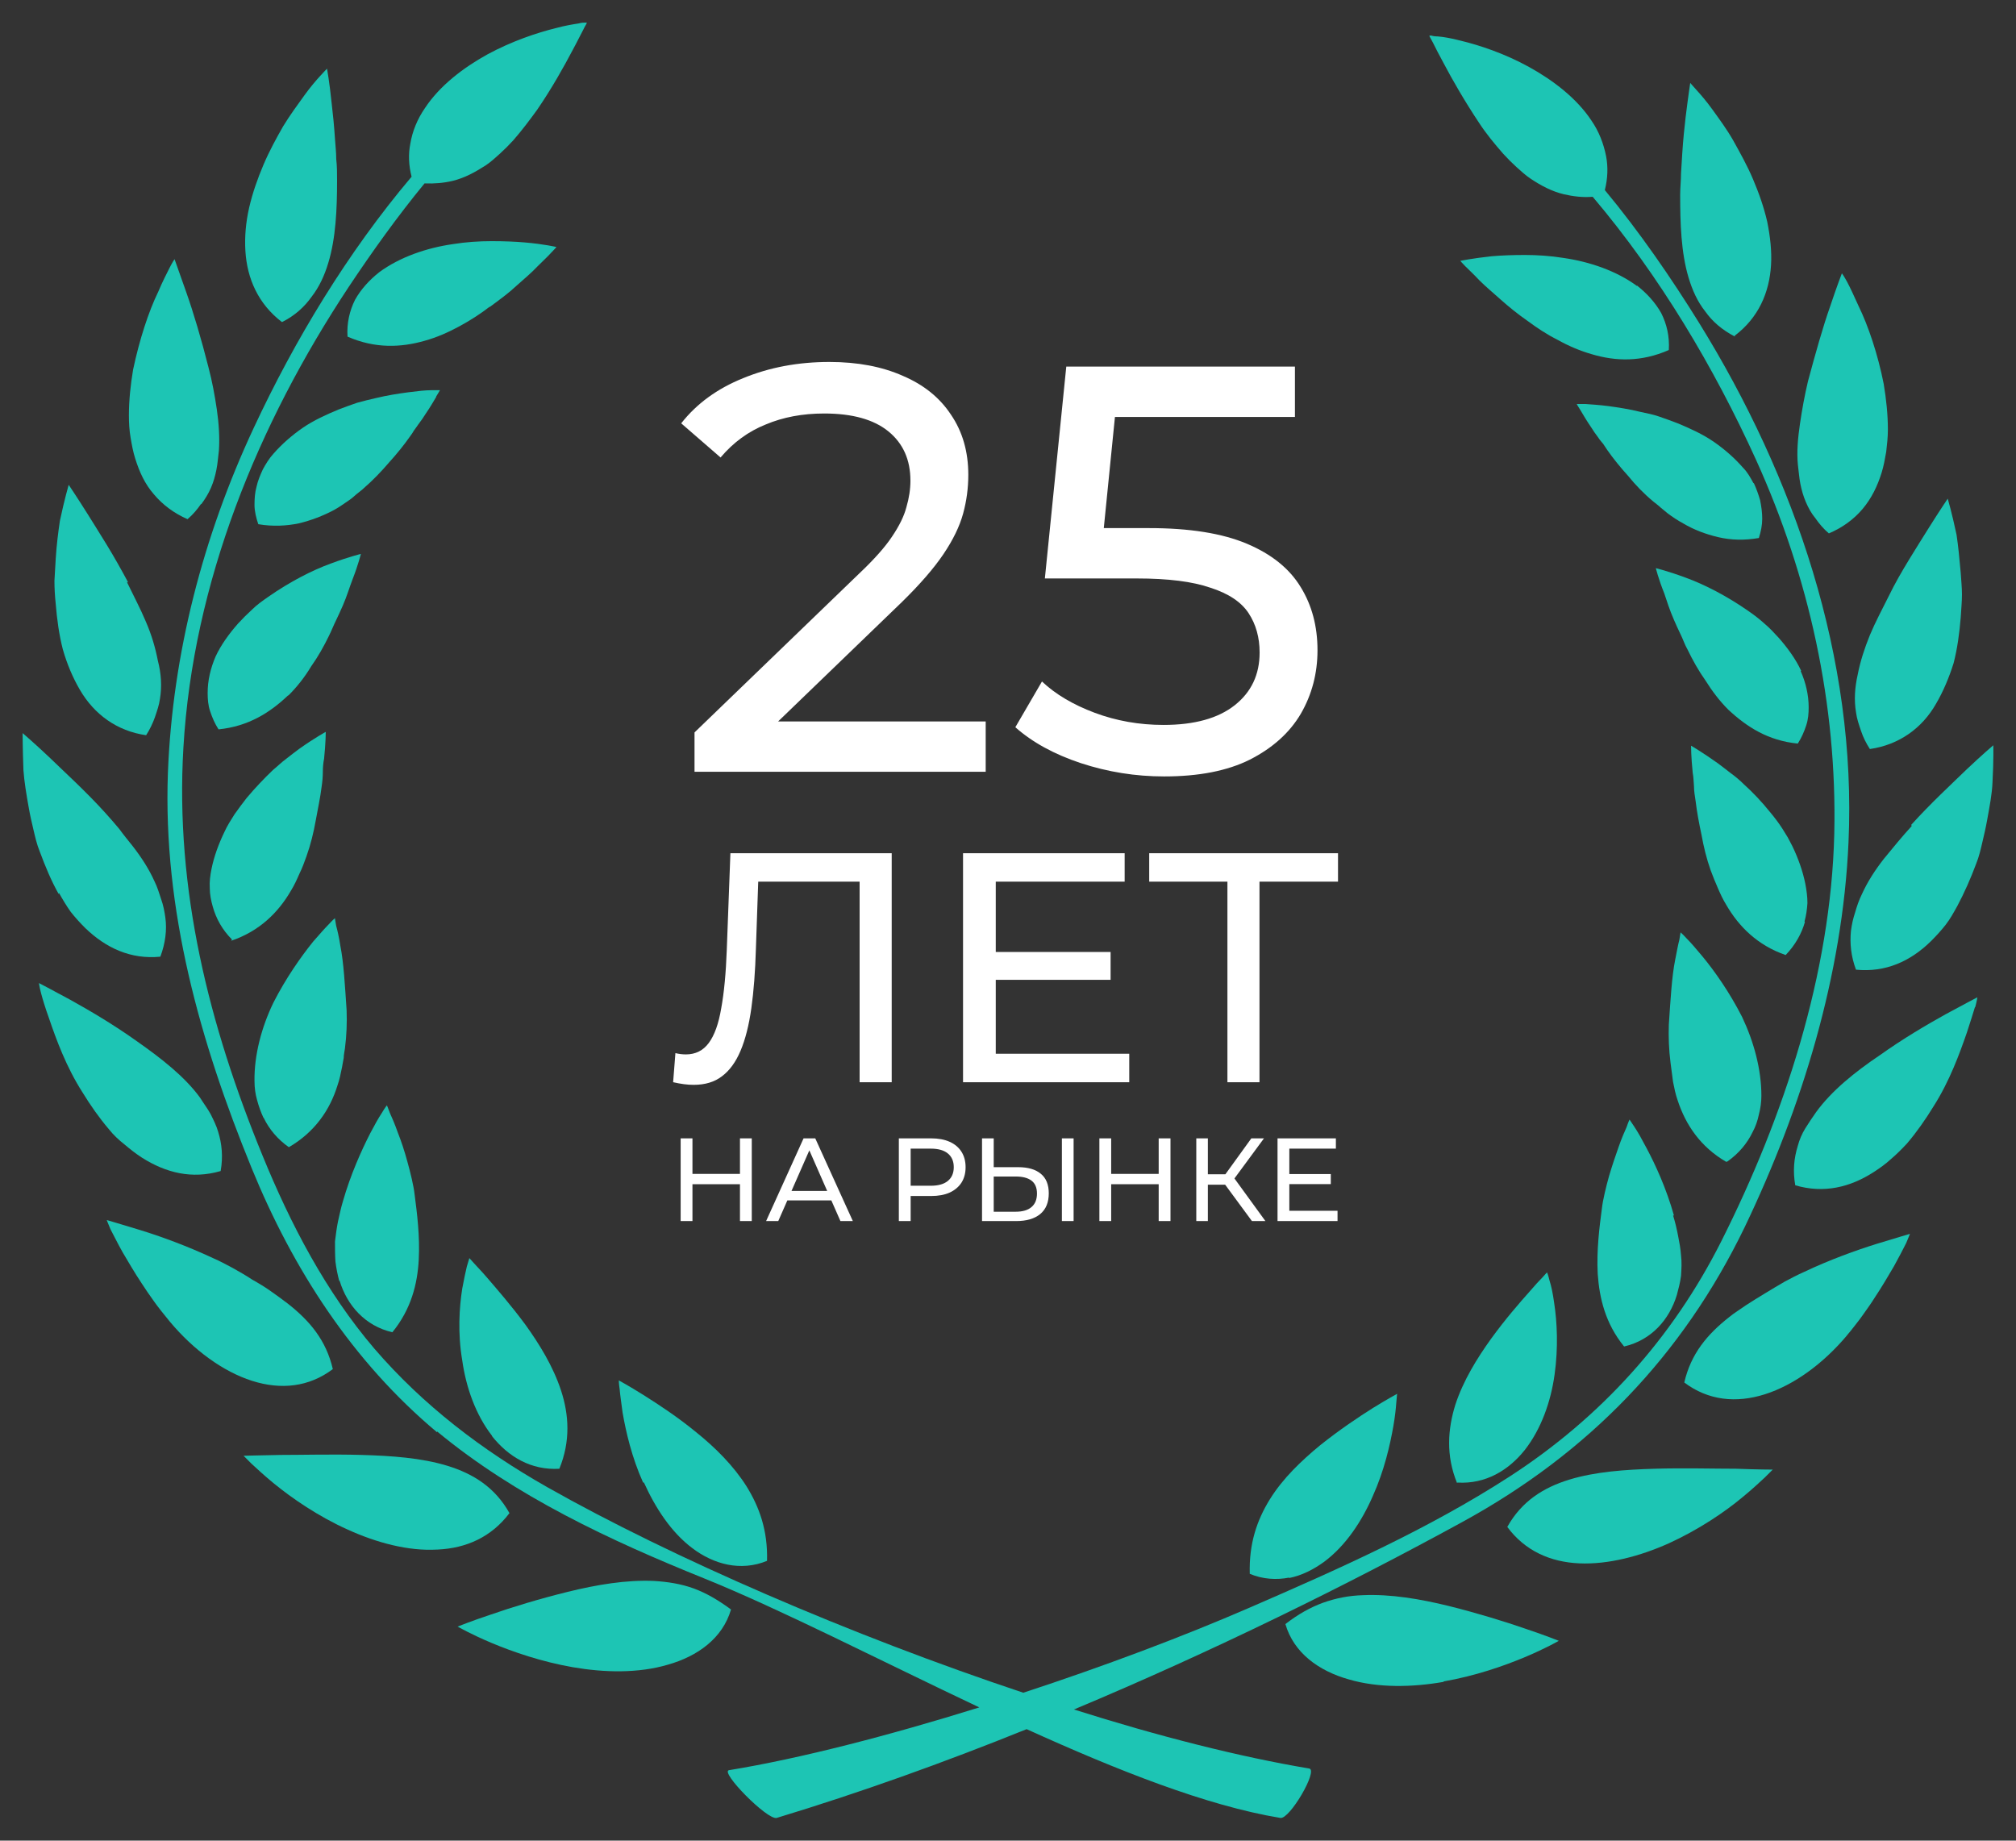 <?xml version="1.0" encoding="UTF-8"?> <svg xmlns="http://www.w3.org/2000/svg" viewBox="5990.502 5130 89.163 81.407" data-guides="{&quot;vertical&quot;:[],&quot;horizontal&quot;:[]}"><rect x="5990.502" y="5130" width="89.163" height="81.407" fill="#333333" stroke="none"/><path fill="#1DC5B4" stroke="none" fill-opacity="1" stroke-width="1" stroke-opacity="1" font-size-adjust="none" id="tSvg5cc9579feb" title="Path 2" d="M 6022.853 5201.2 C 6022.279 5200.774 6021.742 5200.459 6021.186 5200.255C 6020.631 5200.052 6020.038 5199.959 6019.427 5199.922C 6018.205 5199.867 6016.89 5200.089 6015.612 5200.404C 6014.335 5200.718 6013.131 5201.089 6012.224 5201.404C 6011.335 5201.7 6010.742 5201.94 6010.742 5201.94C 6010.742 5201.94 6011.316 5202.274 6012.242 5202.663C 6013.168 5203.052 6014.446 5203.496 6015.834 5203.737C 6017.223 5203.977 6018.723 5204.015 6020.038 5203.626C 6021.353 5203.255 6022.464 5202.459 6022.834 5201.181C 6022.84 5201.187 6022.846 5201.194 6022.853 5201.2Z"></path><path fill="#1DC5B4" stroke="none" fill-opacity="1" stroke-width="1" stroke-opacity="1" font-size-adjust="none" id="tSvg5e0535a345" title="Path 3" d="M 6018.982 5195.57 C 6019.482 5196.681 6020.186 5197.774 6021.13 5198.478C 6021.593 5198.829 6022.13 5199.089 6022.686 5199.2C 6023.241 5199.311 6023.852 5199.274 6024.426 5199.033C 6024.463 5197.7 6024.093 5196.663 6023.519 5195.737C 6022.945 5194.83 6022.149 5194.033 6021.297 5193.348C 6020.464 5192.663 6019.612 5192.108 6018.964 5191.7C 6018.315 5191.293 6017.871 5191.052 6017.871 5191.052C 6017.871 5191.052 6017.871 5191.2 6017.908 5191.441C 6017.927 5191.682 6017.982 5192.052 6018.038 5192.478C 6018.186 5193.33 6018.445 5194.459 6018.945 5195.57C 6018.957 5195.57 6018.97 5195.57 6018.982 5195.57Z"></path><path fill="#1DC5B4" stroke="none" fill-opacity="1" stroke-width="1" stroke-opacity="1" font-size-adjust="none" id="tSvgb5836d7c8" title="Path 4" d="M 6009.849 5198.534 C 6011.127 5198.478 6012.238 5197.978 6013.034 5196.922C 6012.404 5195.793 6011.441 5195.182 6010.293 5194.83C 6009.145 5194.478 6007.812 5194.386 6006.497 5194.349C 6005.182 5194.312 6003.886 5194.349 6002.905 5194.349C 6001.905 5194.367 6001.275 5194.386 6001.275 5194.386C 6001.275 5194.386 6001.405 5194.515 6001.627 5194.738C 6001.849 5194.941 6002.183 5195.256 6002.59 5195.589C 6003.423 5196.274 6004.59 5197.071 6005.868 5197.645C 6007.164 5198.237 6008.571 5198.608 6009.831 5198.534C 6009.837 5198.534 6009.843 5198.534 6009.849 5198.534Z"></path><path fill="#1DC5B4" stroke="none" fill-opacity="1" stroke-width="1" stroke-opacity="1" font-size-adjust="none" id="tSvga88d902fb8" title="Path 5" d="M 6012.26 5193.515 C 6012.982 5194.423 6013.982 5195.034 6015.241 5194.96C 6015.741 5193.737 6015.667 5192.571 6015.315 5191.497C 6014.963 5190.423 6014.352 5189.441 6013.741 5188.59C 6013.111 5187.738 6012.482 5187.016 6012.019 5186.479C 6011.797 5186.219 6011.593 5186.016 6011.463 5185.868C 6011.334 5185.719 6011.26 5185.645 6011.26 5185.645C 6011.26 5185.645 6011.223 5185.775 6011.149 5186.016C 6011.093 5186.256 6011.019 5186.59 6010.945 5186.997C 6010.815 5187.83 6010.741 5188.96 6010.945 5190.163C 6011.111 5191.349 6011.537 5192.571 6012.26 5193.497C 6012.26 5193.503 6012.26 5193.509 6012.26 5193.515Z"></path><path fill="#1DC5B4" stroke="none" fill-opacity="1" stroke-width="1" stroke-opacity="1" font-size-adjust="none" id="tSvg132ced1ec3a" title="Path 6" d="M 5996.704 5184.404 C 5995.797 5184.127 5995.223 5183.96 5995.223 5183.96C 5995.223 5183.96 5995.278 5184.108 5995.389 5184.368C 5995.519 5184.608 5995.686 5184.96 5995.926 5185.386C 5996.167 5185.793 5996.445 5186.275 5996.778 5186.775C 5996.945 5187.034 5997.111 5187.275 5997.297 5187.534C 5997.346 5187.602 5997.395 5187.67 5997.445 5187.738C 5997.507 5187.818 5997.568 5187.898 5997.63 5187.978C 5997.76 5188.145 5997.889 5188.293 5998.019 5188.46C 5999.074 5189.719 6000.371 5190.663 6001.648 5191.071C 6002.926 5191.478 6004.167 5191.349 6005.222 5190.552C 6004.926 5189.275 6004.204 5188.423 6003.241 5187.664C 6003 5187.478 6002.741 5187.293 6002.481 5187.108C 6002.222 5186.923 6001.944 5186.756 6001.648 5186.59C 6001.37 5186.404 6001.074 5186.238 6000.778 5186.071C 6000.5 5185.923 6000.222 5185.775 5999.926 5185.645C 5998.778 5185.108 5997.611 5184.682 5996.704 5184.404Z"></path><path fill="#1DC5B4" stroke="none" fill-opacity="1" stroke-width="1" stroke-opacity="1" font-size-adjust="none" id="tSvg139026738f1" title="Path 7" d="M 6005.522 5186.645 C 6005.855 5187.738 6006.652 5188.645 6007.855 5188.923C 6008.689 5187.904 6008.966 5186.775 6009.022 5185.719C 6009.077 5184.664 6008.948 5183.664 6008.837 5182.812C 6008.8 5182.46 6008.651 5181.849 6008.522 5181.386C 6008.392 5180.905 6008.244 5180.46 6008.096 5180.09C 6007.966 5179.72 6007.837 5179.423 6007.744 5179.22C 6007.67 5179.016 6007.614 5178.886 6007.614 5178.886C 6007.614 5178.886 6007.522 5178.997 6007.392 5179.22C 6007.244 5179.442 6007.078 5179.738 6006.874 5180.127C 6006.485 5180.886 6006.003 5181.96 6005.67 5183.127C 6005.578 5183.423 6005.522 5183.719 6005.448 5184.034C 6005.392 5184.312 6005.355 5184.608 6005.318 5184.904C 6005.318 5185.201 6005.318 5185.497 6005.337 5185.793C 6005.374 5186.09 6005.43 5186.367 6005.503 5186.645C 6005.51 5186.645 6005.516 5186.645 6005.522 5186.645Z"></path><path fill="#1DC5B4" stroke="none" fill-opacity="1" stroke-width="1" stroke-opacity="1" font-size-adjust="none" id="tSvgca3c672dae" title="Path 8" d="M 5995.317 5179.942 C 5995.521 5180.201 5995.761 5180.423 5996.021 5180.627C 5996.261 5180.831 5996.521 5181.034 5996.78 5181.201C 5997.835 5181.868 5998.983 5182.164 6000.261 5181.793C 6000.372 5181.164 6000.317 5180.59 6000.15 5180.053C 6000.076 5179.794 5999.946 5179.534 5999.817 5179.275C 5999.687 5179.034 5999.502 5178.794 5999.354 5178.553C 5998.669 5177.609 5997.613 5176.794 5996.558 5176.053C 5995.521 5175.312 5994.447 5174.683 5993.613 5174.22C 5992.762 5173.757 5992.225 5173.479 5992.225 5173.479C 5992.225 5173.479 5992.243 5173.646 5992.317 5173.923C 5992.391 5174.201 5992.502 5174.572 5992.669 5175.035C 5992.984 5175.961 5993.428 5177.183 5994.15 5178.312C 5994.502 5178.886 5994.891 5179.442 5995.317 5179.942Z"></path><path fill="#1DC5B4" stroke="none" fill-opacity="1" stroke-width="1" stroke-opacity="1" font-size-adjust="none" id="tSvg2c8aceddce" title="Path 9" d="M 6002.166 5179.442 C 6002.407 5179.942 6002.777 5180.386 6003.277 5180.738C 6004.425 5180.071 6005.092 5179.09 6005.425 5178.016C 6005.518 5177.757 6005.573 5177.479 6005.629 5177.201C 6005.647 5177.072 6005.684 5176.923 6005.703 5176.794C 6005.703 5176.646 6005.74 5176.516 6005.758 5176.368C 6005.832 5175.794 6005.851 5175.238 6005.832 5174.683C 6005.758 5173.59 6005.703 5172.572 6005.555 5171.831C 6005.499 5171.461 6005.425 5171.146 6005.369 5170.942C 6005.332 5170.72 6005.314 5170.609 6005.314 5170.609C 6005.314 5170.609 6005.203 5170.702 6005.036 5170.887C 6004.851 5171.072 6004.629 5171.331 6004.351 5171.646C 6003.814 5172.313 6003.147 5173.257 6002.592 5174.35C 6002.073 5175.423 6001.74 5176.664 6001.758 5177.812C 6001.758 5178.109 6001.796 5178.386 6001.87 5178.646C 6001.944 5178.923 6002.036 5179.183 6002.148 5179.423C 6002.154 5179.429 6002.16 5179.436 6002.166 5179.442Z"></path><path fill="#1DC5B4" stroke="none" fill-opacity="1" stroke-width="1" stroke-opacity="1" font-size-adjust="none" id="tSvg7588231ff5" title="Path 10" d="M 5993.113 5169.498 C 5993.28 5169.794 5993.446 5170.072 5993.631 5170.331C 5993.835 5170.59 5994.057 5170.831 5994.28 5171.053C 5995.187 5171.924 5996.279 5172.442 5997.594 5172.312C 5997.816 5171.72 5997.89 5171.127 5997.816 5170.59C 5997.779 5170.312 5997.724 5170.035 5997.631 5169.775C 5997.539 5169.498 5997.465 5169.239 5997.335 5168.979C 5997.094 5168.442 5996.761 5167.924 5996.372 5167.424C 5996.168 5167.165 5995.965 5166.924 5995.779 5166.665C 5995.576 5166.424 5995.372 5166.183 5995.15 5165.942C 5994.298 5164.998 5993.335 5164.128 5992.669 5163.48C 5991.983 5162.832 5991.502 5162.424 5991.502 5162.424C 5991.502 5162.424 5991.502 5163.072 5991.539 5164.072C 5991.576 5164.572 5991.669 5165.146 5991.78 5165.757C 5991.835 5166.072 5991.909 5166.387 5991.983 5166.702C 5992.057 5167.016 5992.131 5167.35 5992.261 5167.664C 5992.502 5168.313 5992.761 5168.942 5993.094 5169.535C 5993.101 5169.522 5993.107 5169.51 5993.113 5169.498Z"></path><path fill="#1DC5B4" stroke="none" fill-opacity="1" stroke-width="1" stroke-opacity="1" font-size-adjust="none" id="tSvge707b745ae" title="Path 11" d="M 6000.725 5171.609 C 6001.984 5171.183 6002.817 5170.35 6003.373 5169.387C 6003.521 5169.146 6003.632 5168.905 6003.743 5168.646C 6003.873 5168.387 6003.965 5168.128 6004.058 5167.868C 6004.243 5167.35 6004.373 5166.813 6004.465 5166.294C 6004.558 5165.776 6004.669 5165.276 6004.724 5164.813C 6004.761 5164.572 6004.78 5164.35 6004.78 5164.146C 6004.78 5163.943 6004.798 5163.739 6004.836 5163.554C 6004.91 5162.832 6004.91 5162.369 6004.91 5162.369C 6004.91 5162.369 6004.428 5162.628 6003.724 5163.128C 6003.558 5163.258 6003.373 5163.387 6003.169 5163.554C 6002.965 5163.702 6002.78 5163.887 6002.576 5164.054C 6002.188 5164.424 6001.799 5164.832 6001.41 5165.294C 6001.225 5165.535 6001.039 5165.776 6000.873 5166.017C 6000.799 5166.146 6000.706 5166.276 6000.632 5166.406C 6000.558 5166.535 6000.484 5166.665 6000.428 5166.794C 6000.169 5167.332 5999.965 5167.887 5999.854 5168.443C 5999.799 5168.72 5999.762 5168.998 5999.78 5169.276C 5999.78 5169.554 5999.836 5169.831 5999.91 5170.091C 6000.058 5170.628 6000.336 5171.127 6000.762 5171.553C 6000.749 5171.572 6000.737 5171.59 6000.725 5171.609Z"></path><path fill="#1DC5B4" stroke="none" fill-opacity="1" stroke-width="1" stroke-opacity="1" font-size-adjust="none" id="tSvg7c0a922bd6" title="Path 12" d="M 5996.169 5155.758 C 5995.873 5155.202 5995.558 5154.647 5995.243 5154.128C 5994.929 5153.61 5994.632 5153.147 5994.392 5152.758C 5993.892 5151.962 5993.54 5151.443 5993.54 5151.443C 5993.54 5151.443 5993.355 5152.073 5993.151 5153.036C 5993.077 5153.536 5993.003 5154.11 5992.966 5154.721C 5992.947 5155.036 5992.929 5155.351 5992.91 5155.684C 5992.91 5156.017 5992.929 5156.35 5992.966 5156.702C 5993.021 5157.387 5993.114 5158.073 5993.281 5158.721C 5993.466 5159.369 5993.725 5159.98 5994.04 5160.517C 5994.669 5161.591 5995.669 5162.332 5996.965 5162.517C 5997.132 5162.258 5997.262 5161.98 5997.354 5161.721C 5997.447 5161.443 5997.54 5161.184 5997.577 5160.906C 5997.669 5160.35 5997.632 5159.795 5997.484 5159.221C 5997.373 5158.647 5997.206 5158.073 5996.947 5157.48C 5996.706 5156.906 5996.391 5156.314 5996.114 5155.739C 5996.132 5155.746 5996.151 5155.752 5996.169 5155.758Z"></path><path fill="#1DC5B4" stroke="none" fill-opacity="1" stroke-width="1" stroke-opacity="1" font-size-adjust="none" id="tSvg14774037a7f" title="Path 13" d="M 6003.259 5160.758 C 6003.648 5160.369 6003.982 5159.943 6004.259 5159.48C 6004.574 5159.036 6004.833 5158.573 6005.056 5158.11C 6005.167 5157.887 6005.259 5157.647 6005.37 5157.425C 6005.481 5157.202 6005.574 5156.98 6005.667 5156.776C 6005.852 5156.35 6005.963 5155.962 6006.093 5155.628C 6006.352 5154.962 6006.463 5154.499 6006.463 5154.499C 6006.463 5154.499 6005.926 5154.628 6005.13 5154.925C 6004.315 5155.221 6003.333 5155.721 6002.352 5156.406C 6002.111 5156.573 6001.852 5156.758 6001.648 5156.962C 6001.426 5157.165 6001.222 5157.369 6001.019 5157.591C 6000.63 5158.036 6000.278 5158.517 6000.037 5159.036C 5999.815 5159.554 5999.686 5160.091 5999.686 5160.647C 5999.686 5160.924 5999.704 5161.184 5999.797 5161.461C 5999.889 5161.739 6000 5161.998 6000.167 5162.258C 6001.482 5162.128 6002.445 5161.517 6003.241 5160.758C 6003.247 5160.758 6003.253 5160.758 6003.259 5160.758Z"></path><path fill="#1DC5B4" stroke="none" fill-opacity="1" stroke-width="1" stroke-opacity="1" font-size-adjust="none" id="tSvgdacbc8b531" title="Path 14" d="M 5999.407 5152.295 C 5999.573 5152.073 5999.721 5151.832 5999.833 5151.573C 5999.944 5151.314 6000.018 5151.055 6000.073 5150.777C 6000.129 5150.499 6000.147 5150.221 6000.184 5149.925C 6000.221 5149.351 6000.184 5148.74 6000.092 5148.11C 5999.999 5147.481 5999.888 5146.87 5999.721 5146.24C 5999.407 5144.999 5999.055 5143.814 5998.74 5142.925C 5998.425 5142.037 5998.222 5141.462 5998.222 5141.462C 5998.222 5141.462 5998.129 5141.592 5997.999 5141.851C 5997.87 5142.111 5997.685 5142.462 5997.499 5142.907C 5997.073 5143.777 5996.666 5145.036 5996.388 5146.351C 5996.277 5147.018 5996.203 5147.703 5996.203 5148.37C 5996.203 5148.703 5996.222 5149.036 5996.277 5149.351C 5996.333 5149.684 5996.388 5149.981 5996.481 5150.277C 5996.666 5150.869 5996.907 5151.406 5997.314 5151.869C 5997.703 5152.332 5998.203 5152.703 5998.796 5152.962C 5999.036 5152.758 5999.221 5152.536 5999.388 5152.295C 5999.394 5152.295 5999.4 5152.295 5999.407 5152.295Z"></path><path fill="#1DC5B4" stroke="none" fill-opacity="1" stroke-width="1" stroke-opacity="1" font-size-adjust="none" id="tSvg8055049d5a" title="Path 15" d="M 6009.794 5147.536 C 6009.905 5147.351 6009.961 5147.258 6009.961 5147.258C 6009.961 5147.258 6009.813 5147.258 6009.572 5147.258C 6009.313 5147.258 6008.98 5147.296 6008.554 5147.351C 6008.128 5147.407 6007.646 5147.481 6007.109 5147.61C 6006.85 5147.666 6006.572 5147.74 6006.295 5147.814C 6006.035 5147.907 6005.758 5147.999 6005.48 5148.11C 6004.943 5148.333 6004.369 5148.592 6003.887 5148.925C 6003.406 5149.258 6002.962 5149.647 6002.591 5150.073C 6002.406 5150.277 6002.258 5150.518 6002.128 5150.758C 6002.017 5150.999 6001.906 5151.258 6001.85 5151.518C 6001.776 5151.777 6001.758 5152.055 6001.758 5152.332C 6001.758 5152.61 6001.832 5152.906 6001.925 5153.184C 6002.573 5153.295 6003.184 5153.258 6003.721 5153.147C 6004.258 5153.017 6004.795 5152.814 6005.276 5152.555C 6005.517 5152.425 6005.739 5152.258 6005.961 5152.11C 6006.072 5152.036 6006.165 5151.944 6006.276 5151.851C 6006.387 5151.758 6006.498 5151.684 6006.591 5151.592C 6006.998 5151.24 6007.369 5150.851 6007.702 5150.462C 6008.054 5150.073 6008.369 5149.684 6008.628 5149.314C 6008.702 5149.221 6008.757 5149.129 6008.813 5149.036C 6008.887 5148.944 6008.943 5148.851 6008.998 5148.777C 6009.128 5148.61 6009.239 5148.444 6009.332 5148.296C 6009.535 5147.999 6009.683 5147.74 6009.794 5147.555C 6009.794 5147.549 6009.794 5147.542 6009.794 5147.536Z"></path><path fill="#1DC5B4" stroke="none" fill-opacity="1" stroke-width="1" stroke-opacity="1" font-size-adjust="none" id="tSvg581b8a1793" title="Path 16" d="M 6002.984 5144.24 C 6003.54 5143.962 6003.966 5143.573 6004.281 5143.129C 6004.614 5142.703 6004.855 5142.185 6005.021 5141.629C 6005.355 5140.537 6005.41 5139.24 6005.41 5137.981C 6005.41 5137.666 6005.41 5137.352 6005.373 5137.037C 6005.373 5136.74 6005.336 5136.426 6005.318 5136.148C 6005.281 5135.574 6005.225 5135.018 6005.169 5134.555C 6005.077 5133.648 6004.966 5133.037 6004.966 5133.037C 6004.966 5133.037 6004.855 5133.148 6004.669 5133.352C 6004.484 5133.555 6004.225 5133.852 6003.947 5134.241C 6003.669 5134.629 6003.336 5135.074 6003.021 5135.592C 6002.725 5136.111 6002.41 5136.685 6002.151 5137.296C 6001.892 5137.907 6001.67 5138.537 6001.521 5139.185C 6001.373 5139.833 6001.318 5140.481 6001.355 5141.092C 6001.429 5142.333 6001.929 5143.444 6002.966 5144.24C 6002.972 5144.24 6002.978 5144.24 6002.984 5144.24Z"></path><path fill="#1DC5B4" stroke="none" fill-opacity="1" stroke-width="1" stroke-opacity="1" font-size-adjust="none" id="tSvg5fce14c43e" title="Path 17" d="M 6012.167 5143.573 C 6012.593 5143.259 6013.001 5142.962 6013.334 5142.648C 6013.686 5142.333 6014.019 5142.055 6014.26 5141.796C 6014.519 5141.537 6014.741 5141.333 6014.89 5141.166C 6015.038 5141.018 6015.112 5140.925 6015.112 5140.925C 6015.112 5140.925 6014.575 5140.796 6013.704 5140.722C 6013.279 5140.685 6012.797 5140.666 6012.242 5140.666C 6011.686 5140.666 6011.112 5140.703 6010.538 5140.796C 6009.371 5140.962 6008.186 5141.37 6007.279 5142.036C 6006.834 5142.388 6006.464 5142.796 6006.205 5143.259C 6005.964 5143.74 6005.834 5144.296 6005.872 5144.888C 6007.094 5145.425 6008.242 5145.37 6009.279 5145.073C 6009.816 5144.925 6010.316 5144.703 6010.797 5144.444C 6011.279 5144.185 6011.742 5143.888 6012.149 5143.573C 6012.155 5143.573 6012.161 5143.573 6012.167 5143.573Z"></path><path fill="#1DC5B4" stroke="none" fill-opacity="1" stroke-width="1" stroke-opacity="1" font-size-adjust="none" id="tSvg17b62d7a556" title="Path 18" d="M 6009.835 5193.311 C 6013.298 5196.182 6017.52 5198.145 6021.649 5199.811C 6025.038 5201.181 6029.39 5203.422 6033.815 5205.515C 6029.834 5206.755 6025.908 5207.774 6022.742 5208.292C 6022.334 5208.366 6024.445 5210.514 6024.853 5210.403C 6028.519 5209.292 6032.241 5207.959 6035.908 5206.477C 6039.907 5208.292 6043.87 5209.866 6047.129 5210.403C 6047.537 5210.477 6048.814 5208.292 6048.407 5208.218C 6045.315 5207.7 6041.741 5206.792 6038 5205.607C 6044.148 5203.033 6050.074 5200.107 6055.184 5197.311C 6060.74 5194.274 6064.906 5189.978 6067.665 5184.275C 6070.202 5178.979 6071.998 5173.127 6072.257 5167.257C 6072.628 5159.128 6069.887 5151.129 6065.647 5144.277C 6064.406 5142.277 6063.017 5140.259 6061.48 5138.407C 6061.61 5137.889 6061.628 5137.389 6061.536 5136.907C 6061.425 5136.352 6061.221 5135.815 6060.888 5135.333C 6060.24 5134.352 6059.203 5133.556 6058.129 5132.963C 6057.055 5132.37 6055.944 5132 6055.092 5131.796C 6054.666 5131.685 6054.333 5131.63 6054.092 5131.611C 6053.962 5131.611 6053.87 5131.593 6053.814 5131.574C 6053.759 5131.574 6053.721 5131.574 6053.721 5131.574C 6053.721 5131.574 6053.721 5131.611 6053.759 5131.667C 6053.796 5131.722 6053.833 5131.815 6053.888 5131.907C 6053.999 5132.13 6054.147 5132.426 6054.351 5132.796C 6054.74 5133.537 6055.296 5134.5 6055.925 5135.444C 6056.24 5135.926 6056.61 5136.37 6056.981 5136.796C 6057.166 5137 6057.369 5137.203 6057.573 5137.389C 6057.777 5137.574 6057.98 5137.759 6058.203 5137.907C 6058.647 5138.203 6059.129 5138.463 6059.666 5138.592C 6060.073 5138.685 6060.499 5138.74 6060.943 5138.703C 6063.906 5142.203 6066.313 5146.258 6068.165 5150.332C 6070.517 5155.517 6071.757 5161.165 6071.628 5166.868C 6071.48 5173.072 6069.406 5179.386 6066.628 5184.904C 6064.462 5189.201 6061.295 5192.7 6057.258 5195.311C 6053.647 5197.645 6049.685 5199.404 6045.759 5201.107C 6042.815 5202.385 6039.315 5203.7 6035.76 5204.866C 6028.149 5202.329 6020.205 5198.885 6014.705 5195.774C 6011.835 5194.145 6009.224 5192.163 6007.057 5189.645C 6004.909 5187.127 6003.354 5184.145 6002.113 5181.108C 5999.743 5175.331 5998.243 5169.35 5998.613 5163.072C 5999.039 5155.758 6001.909 5148.758 6005.928 5142.685C 6006.965 5141.129 6008.076 5139.574 6009.279 5138.111C 6009.724 5138.129 6010.131 5138.092 6010.52 5138C 6011.057 5137.87 6011.52 5137.611 6011.983 5137.315C 6012.205 5137.166 6012.409 5136.981 6012.613 5136.796C 6012.816 5136.611 6013.02 5136.407 6013.205 5136.204C 6013.576 5135.778 6013.927 5135.315 6014.261 5134.852C 6014.909 5133.907 6015.446 5132.944 6015.835 5132.204C 6016.038 5131.833 6016.186 5131.519 6016.298 5131.315C 6016.353 5131.204 6016.39 5131.13 6016.427 5131.074C 6016.446 5131.019 6016.464 5131 6016.464 5131C 6016.464 5131 6016.427 5131 6016.372 5131C 6016.316 5131 6016.224 5131 6016.094 5131.037C 6015.853 5131.074 6015.501 5131.13 6015.094 5131.241C 6014.261 5131.445 6013.15 5131.815 6012.057 5132.407C 6010.983 5133 6009.946 5133.796 6009.298 5134.778C 6008.965 5135.259 6008.743 5135.796 6008.65 5136.352C 6008.557 5136.815 6008.576 5137.315 6008.706 5137.815C 6005.872 5141.166 6003.539 5145.036 6001.724 5148.925C 5999.484 5153.721 5998.132 5158.906 5997.928 5164.184C 5997.706 5170.257 5999.354 5176.09 6001.632 5181.664C 6003.465 5186.145 6006.095 5190.219 6009.835 5193.349C 6009.835 5193.336 6009.835 5193.324 6009.835 5193.311Z"></path><path fill="#1DC5B4" stroke="none" fill-opacity="1" stroke-width="1" stroke-opacity="1" font-size-adjust="none" id="tSvg83dac0cfe" title="Path 19" d="M 6054.351 5204.366 C 6055.74 5204.126 6057.018 5203.681 6057.944 5203.292C 6058.869 5202.904 6059.444 5202.57 6059.444 5202.57C 6059.444 5202.57 6058.851 5202.329 6057.962 5202.033C 6057.055 5201.718 6055.851 5201.348 6054.592 5201.033C 6053.314 5200.718 6051.999 5200.496 6050.777 5200.552C 6050.166 5200.57 6049.592 5200.681 6049.018 5200.885C 6048.463 5201.089 6047.926 5201.385 6047.352 5201.829C 6047.722 5203.107 6048.833 5203.903 6050.148 5204.274C 6051.462 5204.663 6052.981 5204.626 6054.351 5204.385C 6054.351 5204.379 6054.351 5204.373 6054.351 5204.366Z"></path><path fill="#1DC5B4" stroke="none" fill-opacity="1" stroke-width="1" stroke-opacity="1" font-size-adjust="none" id="tSvg178397cc267" title="Path 20" d="M 6047.517 5199.793 C 6048.072 5199.681 6048.591 5199.422 6049.072 5199.07C 6050.017 5198.367 6050.739 5197.274 6051.22 5196.163C 6051.72 5195.052 6051.979 5193.922 6052.128 5193.071C 6052.202 5192.645 6052.239 5192.293 6052.257 5192.034C 6052.276 5191.793 6052.294 5191.645 6052.294 5191.645C 6052.294 5191.645 6051.85 5191.886 6051.22 5192.275C 6050.572 5192.682 6049.72 5193.256 6048.887 5193.922C 6048.054 5194.608 6047.239 5195.385 6046.665 5196.311C 6046.091 5197.237 6045.739 5198.274 6045.776 5199.607C 6046.35 5199.848 6046.961 5199.885 6047.517 5199.774C 6047.517 5199.78 6047.517 5199.786 6047.517 5199.793Z"></path><path fill="#1DC5B4" stroke="none" fill-opacity="1" stroke-width="1" stroke-opacity="1" font-size-adjust="none" id="tSvg294acfa4e6" title="Path 21" d="M 6063.703 5194.959 C 6062.388 5194.997 6061.055 5195.089 6059.907 5195.441C 6058.758 5195.793 6057.796 5196.404 6057.166 5197.533C 6057.944 5198.589 6059.073 5199.089 6060.351 5199.144C 6061.629 5199.2 6063.036 5198.83 6064.314 5198.256C 6065.61 5197.663 6066.777 5196.885 6067.591 5196.2C 6067.999 5195.867 6068.332 5195.552 6068.554 5195.348C 6068.776 5195.126 6068.906 5194.997 6068.906 5194.997C 6068.906 5194.997 6068.276 5194.997 6067.276 5194.959C 6066.295 5194.959 6064.999 5194.922 6063.684 5194.959C 6063.69 5194.959 6063.697 5194.959 6063.703 5194.959Z"></path><path fill="#1DC5B4" stroke="none" fill-opacity="1" stroke-width="1" stroke-opacity="1" font-size-adjust="none" id="tSvg261d1324e0" title="Path 22" d="M 6054.962 5195.571 C 6056.203 5195.645 6057.221 5195.033 6057.943 5194.126C 6058.665 5193.2 6059.091 5191.997 6059.258 5190.793C 6059.425 5189.608 6059.369 5188.46 6059.239 5187.627C 6059.184 5187.219 6059.11 5186.867 6059.036 5186.645C 6058.98 5186.404 6058.925 5186.275 6058.925 5186.275C 6058.925 5186.275 6058.85 5186.349 6058.721 5186.497C 6058.573 5186.645 6058.388 5186.849 6058.165 5187.108C 6057.703 5187.627 6057.073 5188.349 6056.443 5189.219C 6055.832 5190.071 6055.221 5191.052 6054.869 5192.126C 6054.536 5193.2 6054.443 5194.367 6054.943 5195.589C 6054.949 5195.583 6054.956 5195.577 6054.962 5195.571Z"></path><path fill="#1DC5B4" stroke="none" fill-opacity="1" stroke-width="1" stroke-opacity="1" font-size-adjust="none" id="tSvg3496a5494f" title="Path 23" d="M 6072.179 5189.071 C 6072.309 5188.923 6072.438 5188.756 6072.568 5188.589C 6072.63 5188.509 6072.691 5188.429 6072.753 5188.349C 6072.802 5188.281 6072.852 5188.213 6072.901 5188.145C 6073.086 5187.886 6073.271 5187.626 6073.42 5187.386C 6073.753 5186.886 6074.031 5186.404 6074.271 5185.997C 6074.494 5185.59 6074.679 5185.238 6074.808 5184.978C 6074.919 5184.719 6074.975 5184.571 6074.975 5184.571C 6074.975 5184.571 6074.401 5184.738 6073.494 5185.016C 6072.605 5185.293 6071.42 5185.719 6070.29 5186.256C 6069.994 5186.386 6069.716 5186.534 6069.438 5186.682C 6069.142 5186.849 6068.846 5187.034 6068.568 5187.2C 6068.29 5187.367 6067.994 5187.552 6067.735 5187.719C 6067.475 5187.904 6067.198 5188.071 6066.975 5188.256C 6066.013 5189.015 6065.29 5189.867 6064.994 5191.145C 6066.05 5191.941 6067.29 5192.071 6068.568 5191.663C 6069.846 5191.256 6071.142 5190.311 6072.198 5189.052C 6072.191 5189.058 6072.185 5189.065 6072.179 5189.071Z"></path><path fill="#1DC5B4" stroke="none" fill-opacity="1" stroke-width="1" stroke-opacity="1" font-size-adjust="none" id="tSvg827bafb43b" title="Path 24" d="M 6064.536 5183.756 C 6064.203 5182.571 6063.721 5181.516 6063.314 5180.757C 6063.11 5180.368 6062.943 5180.071 6062.795 5179.849C 6062.647 5179.627 6062.573 5179.516 6062.573 5179.516C 6062.573 5179.516 6062.517 5179.627 6062.443 5179.849C 6062.351 5180.053 6062.221 5180.349 6062.092 5180.72C 6061.962 5181.09 6061.814 5181.516 6061.666 5182.016C 6061.536 5182.479 6061.388 5183.09 6061.351 5183.442C 6061.24 5184.275 6061.11 5185.293 6061.166 5186.349C 6061.24 5187.404 6061.499 5188.534 6062.332 5189.552C 6063.536 5189.275 6064.332 5188.367 6064.665 5187.275C 6064.739 5186.997 6064.814 5186.719 6064.851 5186.423C 6064.869 5186.127 6064.888 5185.83 6064.851 5185.534C 6064.832 5185.238 6064.776 5184.941 6064.721 5184.664C 6064.665 5184.367 6064.591 5184.053 6064.499 5183.756C 6064.511 5183.756 6064.523 5183.756 6064.536 5183.756Z"></path><path fill="#1DC5B4" stroke="none" fill-opacity="1" stroke-width="1" stroke-opacity="1" font-size-adjust="none" id="tSvg8672f3d3fd" title="Path 25" d="M 6077.864 5174.535 C 6077.938 5174.257 6077.957 5174.109 6077.957 5174.109C 6077.957 5174.109 6077.42 5174.387 6076.568 5174.85C 6075.734 5175.312 6074.66 5175.942 6073.623 5176.683C 6072.55 5177.405 6071.513 5178.238 6070.827 5179.183C 6070.661 5179.423 6070.494 5179.664 6070.346 5179.905C 6070.198 5180.146 6070.087 5180.405 6070.013 5180.683C 6069.846 5181.22 6069.79 5181.794 6069.902 5182.423C 6071.161 5182.794 6072.327 5182.516 6073.383 5181.831C 6073.642 5181.664 6073.901 5181.479 6074.142 5181.257C 6074.383 5181.053 6074.623 5180.812 6074.846 5180.572C 6075.272 5180.072 6075.66 5179.516 6076.012 5178.942C 6076.734 5177.812 6077.179 5176.572 6077.494 5175.664C 6077.642 5175.201 6077.771 5174.812 6077.846 5174.553C 6077.852 5174.547 6077.858 5174.541 6077.864 5174.535Z"></path><path fill="#1DC5B4" stroke="none" fill-opacity="1" stroke-width="1" stroke-opacity="1" font-size-adjust="none" id="tSvg1d2c116add" title="Path 26" d="M 6066.904 5181.368 C 6067.404 5181.016 6067.774 5180.571 6068.015 5180.071C 6068.145 5179.831 6068.237 5179.571 6068.293 5179.293C 6068.367 5179.016 6068.404 5178.738 6068.404 5178.46C 6068.404 5177.294 6068.07 5176.072 6067.552 5174.979C 6066.996 5173.886 6066.33 5172.942 6065.793 5172.294C 6065.515 5171.961 6065.293 5171.701 6065.108 5171.516C 6064.941 5171.331 6064.83 5171.238 6064.83 5171.238C 6064.83 5171.238 6064.811 5171.368 6064.774 5171.572C 6064.719 5171.775 6064.663 5172.09 6064.589 5172.461C 6064.441 5173.201 6064.385 5174.22 6064.311 5175.312C 6064.293 5175.849 6064.311 5176.423 6064.385 5176.997C 6064.404 5177.145 6064.422 5177.275 6064.441 5177.423C 6064.459 5177.571 6064.478 5177.701 6064.497 5177.849C 6064.552 5178.127 6064.608 5178.405 6064.7 5178.664C 6065.052 5179.738 6065.7 5180.719 6066.848 5181.386C 6066.867 5181.38 6066.885 5181.374 6066.904 5181.368Z"></path><path fill="#1DC5B4" stroke="none" fill-opacity="1" stroke-width="1" stroke-opacity="1" font-size-adjust="none" id="tSvg117fa189ecd" title="Path 27" d="M 6075.051 5166.535 C 6074.829 5166.776 6074.625 5167.017 6074.421 5167.257C 6074.217 5167.498 6074.014 5167.757 6073.81 5167.998C 6073.421 5168.498 6073.088 5169.016 6072.847 5169.553C 6072.718 5169.813 6072.625 5170.091 6072.551 5170.35C 6072.458 5170.628 6072.403 5170.887 6072.366 5171.165C 6072.31 5171.72 6072.366 5172.294 6072.588 5172.887C 6073.903 5173.016 6074.995 5172.516 6075.903 5171.627C 6076.125 5171.405 6076.347 5171.165 6076.551 5170.905C 6076.754 5170.646 6076.903 5170.368 6077.069 5170.072C 6077.384 5169.48 6077.662 5168.85 6077.903 5168.202C 6078.032 5167.887 6078.106 5167.554 6078.18 5167.239C 6078.254 5166.924 6078.328 5166.609 6078.384 5166.294C 6078.495 5165.683 6078.606 5165.109 6078.625 5164.609C 6078.68 5163.628 6078.662 5162.961 6078.662 5162.961C 6078.662 5162.961 6078.18 5163.369 6077.495 5164.017C 6076.828 5164.665 6075.884 5165.535 6075.032 5166.48C 6075.038 5166.498 6075.045 5166.517 6075.051 5166.535Z"></path><path fill="#1DC5B4" stroke="none" fill-opacity="1" stroke-width="1" stroke-opacity="1" font-size-adjust="none" id="tSvg159603590a3" title="Path 28" d="M 6070.311 5170.757 C 6070.385 5170.498 6070.422 5170.22 6070.441 5169.942C 6070.441 5169.665 6070.404 5169.387 6070.348 5169.091C 6070.237 5168.535 6070.033 5167.961 6069.774 5167.424C 6069.7 5167.294 6069.645 5167.165 6069.57 5167.035C 6069.496 5166.906 6069.404 5166.776 6069.33 5166.646C 6069.163 5166.387 6068.978 5166.146 6068.793 5165.924C 6068.422 5165.461 6068.015 5165.035 6067.626 5164.684C 6067.441 5164.498 6067.237 5164.332 6067.034 5164.184C 6066.848 5164.035 6066.645 5163.887 6066.478 5163.758C 6065.775 5163.258 6065.293 5162.98 6065.293 5162.98C 6065.293 5162.98 6065.293 5163.461 6065.367 5164.184C 6065.404 5164.369 6065.404 5164.554 6065.423 5164.776C 6065.423 5164.98 6065.46 5165.202 6065.497 5165.443C 6065.552 5165.906 6065.645 5166.406 6065.756 5166.924C 6065.849 5167.443 6065.978 5167.98 6066.163 5168.498C 6066.256 5168.757 6066.367 5169.017 6066.478 5169.276C 6066.589 5169.535 6066.7 5169.776 6066.848 5170.016C 6067.404 5170.979 6068.237 5171.813 6069.478 5172.239C 6069.904 5171.794 6070.182 5171.294 6070.33 5170.776C 6070.324 5170.77 6070.317 5170.763 6070.311 5170.757Z"></path><path fill="#1DC5B4" stroke="none" fill-opacity="1" stroke-width="1" stroke-opacity="1" font-size-adjust="none" id="tSvg17a1f37d664" title="Path 29" d="M 6072.665 5159.832 C 6072.535 5160.406 6072.498 5160.961 6072.591 5161.517C 6072.627 5161.795 6072.72 5162.054 6072.813 5162.332C 6072.905 5162.609 6073.035 5162.869 6073.202 5163.128C 6074.498 5162.943 6075.516 5162.202 6076.127 5161.128C 6076.442 5160.591 6076.701 5159.98 6076.905 5159.332C 6077.072 5158.684 6077.164 5157.999 6077.22 5157.313C 6077.238 5156.98 6077.275 5156.628 6077.275 5156.295C 6077.275 5155.962 6077.238 5155.647 6077.22 5155.332C 6077.164 5154.703 6077.109 5154.128 6077.035 5153.647C 6076.831 5152.684 6076.646 5152.054 6076.646 5152.054C 6076.646 5152.054 6076.294 5152.573 6075.794 5153.369C 6075.553 5153.758 6075.257 5154.221 6074.942 5154.739C 6074.627 5155.258 6074.313 5155.795 6074.035 5156.369C 6073.757 5156.925 6073.442 5157.517 6073.202 5158.091C 6072.961 5158.684 6072.776 5159.258 6072.665 5159.832Z"></path><path fill="#1DC5B4" stroke="none" fill-opacity="1" stroke-width="1" stroke-opacity="1" font-size-adjust="none" id="tSvg18526c04485" title="Path 30" d="M 6070.162 5159.665 C 6069.921 5159.147 6069.569 5158.665 6069.181 5158.221C 6068.977 5157.999 6068.773 5157.776 6068.551 5157.591C 6068.329 5157.388 6068.088 5157.203 6067.847 5157.036C 6066.866 5156.351 6065.884 5155.851 6065.07 5155.554C 6064.273 5155.258 6063.736 5155.128 6063.736 5155.128C 6063.736 5155.128 6063.847 5155.592 6064.107 5156.24C 6064.218 5156.573 6064.347 5156.98 6064.533 5157.406C 6064.625 5157.61 6064.718 5157.832 6064.829 5158.054C 6064.94 5158.276 6065.014 5158.517 6065.144 5158.739C 6065.366 5159.202 6065.625 5159.665 6065.94 5160.11C 6066.218 5160.554 6066.551 5160.999 6066.94 5161.387C 6067.755 5162.147 6068.699 5162.758 6070.014 5162.887C 6070.18 5162.628 6070.292 5162.369 6070.384 5162.091C 6070.477 5161.813 6070.495 5161.554 6070.495 5161.276C 6070.495 5160.739 6070.366 5160.184 6070.143 5159.684C 6070.15 5159.678 6070.156 5159.671 6070.162 5159.665Z"></path><path fill="#1DC5B4" stroke="none" fill-opacity="1" stroke-width="1" stroke-opacity="1" font-size-adjust="none" id="tSvg122827aeef" title="Path 31" d="M 6071.963 5142.092 C 6071.963 5142.092 6071.74 5142.666 6071.444 5143.555C 6071.129 5144.444 6070.796 5145.629 6070.463 5146.869C 6070.315 5147.499 6070.203 5148.11 6070.111 5148.74C 6070.018 5149.369 6069.963 5149.98 6070.018 5150.554C 6070.055 5150.832 6070.074 5151.128 6070.129 5151.406C 6070.185 5151.684 6070.259 5151.943 6070.37 5152.203C 6070.481 5152.462 6070.611 5152.702 6070.796 5152.925C 6070.963 5153.165 6071.148 5153.388 6071.389 5153.591C 6072 5153.332 6072.5 5152.962 6072.889 5152.499C 6073.277 5152.036 6073.537 5151.499 6073.722 5150.906C 6073.814 5150.61 6073.87 5150.295 6073.925 5149.98C 6073.962 5149.666 6073.999 5149.332 6073.999 5148.999C 6073.999 5148.332 6073.925 5147.647 6073.814 5146.98C 6073.555 5145.666 6073.129 5144.407 6072.703 5143.536C 6072.5 5143.092 6072.333 5142.721 6072.203 5142.481C 6072.074 5142.24 6071.981 5142.11 6071.981 5142.11C 6071.975 5142.104 6071.969 5142.098 6071.963 5142.092Z"></path><path fill="#1DC5B4" stroke="none" fill-opacity="1" stroke-width="1" stroke-opacity="1" font-size-adjust="none" id="tSvg1891ee91179" title="Path 32" d="M 6068.053 5151.369 C 6067.923 5151.129 6067.793 5150.888 6067.59 5150.684C 6067.219 5150.258 6066.775 5149.869 6066.293 5149.536C 6065.812 5149.203 6065.238 5148.944 6064.701 5148.721C 6064.423 5148.61 6064.145 5148.518 6063.886 5148.425C 6063.627 5148.332 6063.331 5148.277 6063.072 5148.221C 6062.553 5148.092 6062.053 5148.018 6061.646 5147.962C 6061.22 5147.907 6060.886 5147.888 6060.627 5147.869C 6060.368 5147.869 6060.238 5147.869 6060.238 5147.869C 6060.238 5147.869 6060.294 5147.981 6060.405 5148.147C 6060.516 5148.332 6060.664 5148.592 6060.868 5148.888C 6060.961 5149.036 6061.072 5149.203 6061.201 5149.369C 6061.257 5149.462 6061.331 5149.536 6061.405 5149.629C 6061.46 5149.721 6061.534 5149.814 6061.59 5149.906C 6061.849 5150.277 6062.164 5150.666 6062.516 5151.055C 6062.831 5151.443 6063.201 5151.832 6063.627 5152.184C 6063.738 5152.277 6063.849 5152.351 6063.942 5152.443C 6064.053 5152.536 6064.145 5152.61 6064.257 5152.703C 6064.479 5152.869 6064.701 5153.017 6064.942 5153.147C 6065.405 5153.425 6065.942 5153.628 6066.497 5153.758C 6067.053 5153.888 6067.645 5153.906 6068.293 5153.795C 6068.386 5153.499 6068.441 5153.221 6068.441 5152.943C 6068.441 5152.666 6068.404 5152.406 6068.349 5152.128C 6068.275 5151.869 6068.182 5151.61 6068.071 5151.369C 6068.065 5151.369 6068.059 5151.369 6068.053 5151.369Z"></path><path fill="#1DC5B4" stroke="none" fill-opacity="1" stroke-width="1" stroke-opacity="1" font-size-adjust="none" id="tSvg186bbd4f2b3" title="Path 33" d="M 6067.22 5144.851 C 6068.275 5144.055 6068.757 5142.944 6068.831 5141.722C 6068.868 5141.11 6068.794 5140.462 6068.664 5139.814C 6068.516 5139.166 6068.294 5138.537 6068.034 5137.926C 6067.775 5137.314 6067.461 5136.759 6067.164 5136.222C 6066.868 5135.703 6066.535 5135.259 6066.257 5134.87C 6065.979 5134.481 6065.72 5134.185 6065.535 5133.981C 6065.35 5133.778 6065.257 5133.667 6065.257 5133.667C 6065.257 5133.667 6065.164 5134.278 6065.053 5135.185C 6064.998 5135.648 6064.942 5136.203 6064.905 5136.777C 6064.886 5137.074 6064.868 5137.37 6064.85 5137.666C 6064.85 5137.981 6064.812 5138.296 6064.812 5138.611C 6064.812 5139.87 6064.85 5141.166 6065.183 5142.277C 6065.35 5142.833 6065.572 5143.333 6065.923 5143.777C 6066.238 5144.221 6066.664 5144.592 6067.238 5144.888C 6067.232 5144.876 6067.226 5144.863 6067.22 5144.851Z"></path><path fill="#1DC5B4" stroke="none" fill-opacity="1" stroke-width="1" stroke-opacity="1" font-size-adjust="none" id="tSvg88e445ecf4" title="Path 34" d="M 6062.902 5142.648 C 6061.995 5141.981 6060.81 5141.574 6059.643 5141.407C 6059.069 5141.314 6058.477 5141.277 6057.94 5141.277C 6057.403 5141.277 6056.903 5141.296 6056.477 5141.333C 6055.625 5141.425 6055.088 5141.537 6055.088 5141.537C 6055.088 5141.537 6055.162 5141.629 6055.31 5141.777C 6055.458 5141.925 6055.68 5142.129 6055.94 5142.407C 6056.199 5142.666 6056.532 5142.944 6056.884 5143.259C 6057.236 5143.573 6057.625 5143.888 6058.051 5144.185C 6058.476 5144.499 6058.921 5144.796 6059.402 5145.036C 6059.865 5145.296 6060.384 5145.518 6060.902 5145.666C 6061.958 5145.981 6063.087 5146.018 6064.31 5145.481C 6064.347 5144.87 6064.217 5144.333 6063.976 5143.851C 6063.717 5143.388 6063.347 5142.981 6062.902 5142.629C 6062.902 5142.635 6062.902 5142.641 6062.902 5142.648Z"></path><path fill="white" stroke="none" fill-opacity="1" stroke-width="1" stroke-opacity="1" font-size-adjust="none" id="tSvg1496a48f1ab" title="Path 35" d="M 6021.219 5164.135 C 6021.219 5163.555 6021.219 5162.975 6021.219 5162.394C 6023.651 5160.048 6026.083 5157.701 6028.515 5155.354C 6029.164 5154.739 6029.642 5154.202 6029.949 5153.741C 6030.273 5153.263 6030.487 5152.828 6030.589 5152.435C 6030.709 5152.026 6030.768 5151.633 6030.768 5151.258C 6030.768 5150.336 6030.444 5149.61 6029.796 5149.081C 6029.147 5148.552 6028.2 5148.288 6026.954 5148.288C 6025.998 5148.288 6025.136 5148.45 6024.368 5148.774C 6023.6 5149.081 6022.934 5149.568 6022.371 5150.234C 6021.791 5149.73 6021.21 5149.226 6020.63 5148.723C 6021.313 5147.852 6022.226 5147.187 6023.369 5146.726C 6024.53 5146.248 6025.801 5146.009 6027.184 5146.009C 6028.43 5146.009 6029.514 5146.214 6030.435 5146.624C 6031.357 5147.016 6032.065 5147.588 6032.56 5148.339C 6033.073 5149.09 6033.328 5149.977 6033.328 5151.002C 6033.328 5151.582 6033.252 5152.154 6033.098 5152.717C 6032.944 5153.28 6032.654 5153.877 6032.228 5154.509C 6031.801 5155.141 6031.186 5155.849 6030.384 5156.634C 6028.217 5158.725 6026.049 5160.816 6023.881 5162.907C 6023.677 5162.574 6023.472 5162.241 6023.267 5161.908C 6026.877 5161.908 6030.487 5161.908 6034.097 5161.908C 6034.097 5162.65 6034.097 5163.393 6034.097 5164.135C 6029.804 5164.135 6025.511 5164.135 6021.219 5164.135ZM 6041.988 5164.34 C 6040.725 5164.34 6039.496 5164.144 6038.301 5163.751C 6037.123 5163.359 6036.159 5162.83 6035.408 5162.164C 6035.8 5161.49 6036.193 5160.816 6036.586 5160.141C 6037.183 5160.705 6037.96 5161.166 6038.915 5161.524C 6039.871 5161.882 6040.887 5162.062 6041.962 5162.062C 6043.327 5162.062 6044.377 5161.771 6045.111 5161.191C 6045.845 5160.611 6046.212 5159.834 6046.212 5158.861C 6046.212 5158.196 6046.05 5157.615 6045.725 5157.12C 6045.401 5156.626 6044.838 5156.25 6044.036 5155.994C 6043.251 5155.721 6042.167 5155.584 6040.784 5155.584C 6039.427 5155.584 6038.07 5155.584 6036.714 5155.584C 6037.029 5152.461 6037.345 5149.337 6037.661 5146.214C 6041.032 5146.214 6044.403 5146.214 6047.774 5146.214C 6047.774 5146.956 6047.774 5147.699 6047.774 5148.441C 6044.718 5148.441 6041.663 5148.441 6038.608 5148.441C 6039.052 5148.023 6039.496 5147.605 6039.939 5147.187C 6039.692 5149.653 6039.444 5152.119 6039.197 5154.586C 6038.753 5154.176 6038.309 5153.767 6037.866 5153.357C 6039.018 5153.357 6040.17 5153.357 6041.322 5153.357C 6043.114 5153.357 6044.556 5153.587 6045.649 5154.048C 6046.741 5154.509 6047.535 5155.149 6048.03 5155.968C 6048.525 5156.77 6048.772 5157.701 6048.772 5158.759C 6048.772 5159.783 6048.525 5160.722 6048.03 5161.575C 6047.535 5162.412 6046.784 5163.086 6045.777 5163.598C 6044.787 5164.093 6043.524 5164.34 6041.988 5164.34Z"></path><path fill="white" stroke="none" fill-opacity="1" stroke-width="1" stroke-opacity="1" font-size-adjust="none" id="tSvg5d61b57888" title="Path 36" d="M 6021.185 5177.98 C 6021.04 5177.98 6020.895 5177.971 6020.751 5177.951C 6020.606 5177.932 6020.447 5177.903 6020.273 5177.864C 6020.307 5177.435 6020.341 5177.006 6020.374 5176.577C 6020.529 5176.615 6020.683 5176.634 6020.838 5176.634C 6021.262 5176.634 6021.6 5176.466 6021.85 5176.128C 6022.101 5175.79 6022.285 5175.279 6022.4 5174.594C 6022.526 5173.909 6022.608 5173.046 6022.646 5172.004C 6022.699 5170.581 6022.753 5169.158 6022.806 5167.735C 6025.184 5167.735 6027.562 5167.735 6029.94 5167.735C 6029.94 5171.111 6029.94 5174.488 6029.94 5177.864C 6029.467 5177.864 6028.994 5177.864 6028.521 5177.864C 6028.521 5174.782 6028.521 5171.7 6028.521 5168.618C 6028.637 5168.743 6028.753 5168.868 6028.869 5168.994C 6027.156 5168.994 6025.444 5168.994 6023.732 5168.994C 6023.838 5168.864 6023.944 5168.733 6024.05 5168.603C 6024.011 5169.722 6023.973 5170.841 6023.934 5171.96C 6023.905 5172.964 6023.838 5173.842 6023.732 5174.594C 6023.626 5175.346 6023.466 5175.974 6023.254 5176.475C 6023.042 5176.977 6022.767 5177.353 6022.429 5177.604C 6022.101 5177.855 6021.686 5177.98 6021.185 5177.98ZM 6034.412 5172.105 C 6036.148 5172.105 6037.885 5172.105 6039.621 5172.105C 6039.621 5172.515 6039.621 5172.925 6039.621 5173.335C 6037.885 5173.335 6036.148 5173.335 6034.412 5173.335C 6034.412 5172.925 6034.412 5172.515 6034.412 5172.105ZM 6034.542 5176.605 C 6036.51 5176.605 6038.478 5176.605 6040.446 5176.605C 6040.446 5177.025 6040.446 5177.445 6040.446 5177.864C 6037.996 5177.864 6035.545 5177.864 6033.095 5177.864C 6033.095 5174.488 6033.095 5171.111 6033.095 5167.735C 6035.478 5167.735 6037.86 5167.735 6040.243 5167.735C 6040.243 5168.155 6040.243 5168.574 6040.243 5168.994C 6038.343 5168.994 6036.442 5168.994 6034.542 5168.994C 6034.542 5171.531 6034.542 5174.068 6034.542 5176.605ZM 6044.788 5177.864 C 6044.788 5174.782 6044.788 5171.7 6044.788 5168.618C 6044.908 5168.743 6045.029 5168.868 6045.15 5168.994C 6043.876 5168.994 6042.603 5168.994 6041.329 5168.994C 6041.329 5168.574 6041.329 5168.155 6041.329 5167.735C 6044.112 5167.735 6046.896 5167.735 6049.679 5167.735C 6049.679 5168.155 6049.679 5168.574 6049.679 5168.994C 6048.405 5168.994 6047.132 5168.994 6045.859 5168.994C 6045.974 5168.868 6046.09 5168.743 6046.206 5168.618C 6046.206 5171.7 6046.206 5174.782 6046.206 5177.864C 6045.733 5177.864 6045.26 5177.864 6044.788 5177.864Z"></path><path fill="white" stroke="none" fill-opacity="1" stroke-width="1" stroke-opacity="1" font-size-adjust="none" id="tSvg186a5df478" title="Path 37" d="M 6023.229 5180.347 C 6023.403 5180.347 6023.577 5180.347 6023.751 5180.347C 6023.751 5181.567 6023.751 5182.786 6023.751 5184.005C 6023.577 5184.005 6023.403 5184.005 6023.229 5184.005C 6023.229 5182.786 6023.229 5181.567 6023.229 5180.347ZM 6021.128 5184.005 C 6020.954 5184.005 6020.78 5184.005 6020.606 5184.005C 6020.606 5182.786 6020.606 5181.567 6020.606 5180.347C 6020.78 5180.347 6020.954 5180.347 6021.128 5180.347C 6021.128 5181.567 6021.128 5182.786 6021.128 5184.005ZM 6023.276 5182.375 C 6022.542 5182.375 6021.809 5182.375 6021.076 5182.375C 6021.076 5182.223 6021.076 5182.072 6021.076 5181.92C 6021.809 5181.92 6022.542 5181.92 6023.276 5181.92C 6023.276 5182.072 6023.276 5182.223 6023.276 5182.375ZM 6024.385 5184.005 C 6024.937 5182.786 6025.49 5181.567 6026.042 5180.347C 6026.214 5180.347 6026.387 5180.347 6026.559 5180.347C 6027.113 5181.567 6027.667 5182.786 6028.221 5184.005C 6028.038 5184.005 6027.855 5184.005 6027.672 5184.005C 6027.179 5182.883 6026.686 5181.762 6026.193 5180.64C 6026.263 5180.64 6026.333 5180.64 6026.402 5180.64C 6025.909 5181.762 6025.416 5182.883 6024.923 5184.005C 6024.744 5184.005 6024.565 5184.005 6024.385 5184.005ZM 6025.091 5183.091 C 6025.138 5182.951 6025.185 5182.812 6025.232 5182.673C 6025.918 5182.673 6026.604 5182.673 6027.291 5182.673C 6027.341 5182.812 6027.392 5182.951 6027.442 5183.091C 6026.658 5183.091 6025.875 5183.091 6025.091 5183.091ZM 6030.256 5184.005 C 6030.256 5182.786 6030.256 5181.567 6030.256 5180.347C 6030.731 5180.347 6031.207 5180.347 6031.682 5180.347C 6032.002 5180.347 6032.276 5180.398 6032.502 5180.499C 6032.729 5180.6 6032.903 5180.746 6033.025 5180.938C 6033.147 5181.13 6033.208 5181.358 6033.208 5181.622C 6033.208 5181.887 6033.147 5182.115 6033.025 5182.307C 6032.903 5182.495 6032.729 5182.641 6032.502 5182.746C 6032.276 5182.847 6032.002 5182.897 6031.682 5182.897C 6031.302 5182.897 6030.923 5182.897 6030.543 5182.897C 6030.621 5182.816 6030.7 5182.734 6030.778 5182.652C 6030.778 5183.103 6030.778 5183.554 6030.778 5184.005C 6030.604 5184.005 6030.43 5184.005 6030.256 5184.005ZM 6030.778 5182.704 C 6030.7 5182.617 6030.621 5182.53 6030.543 5182.443C 6030.917 5182.443 6031.292 5182.443 6031.666 5182.443C 6032.001 5182.443 6032.253 5182.371 6032.424 5182.229C 6032.598 5182.086 6032.685 5181.884 6032.685 5181.622C 6032.685 5181.361 6032.598 5181.159 6032.424 5181.016C 6032.253 5180.873 6032.001 5180.802 6031.666 5180.802C 6031.292 5180.802 6030.917 5180.802 6030.543 5180.802C 6030.621 5180.715 6030.7 5180.628 6030.778 5180.541C 6030.778 5181.262 6030.778 5181.983 6030.778 5182.704ZM 6035.539 5181.622 C 6035.971 5181.622 6036.304 5181.72 6036.537 5181.915C 6036.77 5182.107 6036.887 5182.394 6036.887 5182.777C 6036.887 5183.181 6036.76 5183.488 6036.506 5183.697C 6036.255 5183.903 6035.901 5184.005 6035.445 5184.005C 6034.942 5184.005 6034.438 5184.005 6033.935 5184.005C 6033.935 5182.786 6033.935 5181.567 6033.935 5180.347C 6034.107 5180.347 6034.28 5180.347 6034.452 5180.347C 6034.452 5180.772 6034.452 5181.197 6034.452 5181.622C 6034.814 5181.622 6035.177 5181.622 6035.539 5181.622ZM 6035.424 5183.592 C 6035.727 5183.592 6035.959 5183.525 6036.119 5183.389C 6036.283 5183.253 6036.365 5183.052 6036.365 5182.788C 6036.365 5182.53 6036.284 5182.34 6036.124 5182.218C 6035.964 5182.096 6035.731 5182.035 6035.424 5182.035C 6035.1 5182.035 6034.776 5182.035 6034.452 5182.035C 6034.452 5182.554 6034.452 5183.073 6034.452 5183.592C 6034.776 5183.592 6035.1 5183.592 6035.424 5183.592ZM 6037.467 5184.005 C 6037.467 5182.786 6037.467 5181.567 6037.467 5180.347C 6037.64 5180.347 6037.812 5180.347 6037.985 5180.347C 6037.985 5181.567 6037.985 5182.786 6037.985 5184.005C 6037.812 5184.005 6037.64 5184.005 6037.467 5184.005ZM 6041.748 5180.347 C 6041.922 5180.347 6042.096 5180.347 6042.27 5180.347C 6042.27 5181.567 6042.27 5182.786 6042.27 5184.005C 6042.096 5184.005 6041.922 5184.005 6041.748 5184.005C 6041.748 5182.786 6041.748 5181.567 6041.748 5180.347ZM 6039.647 5184.005 C 6039.473 5184.005 6039.299 5184.005 6039.125 5184.005C 6039.125 5182.786 6039.125 5181.567 6039.125 5180.347C 6039.299 5180.347 6039.473 5180.347 6039.647 5180.347C 6039.647 5181.567 6039.647 5182.786 6039.647 5184.005ZM 6041.795 5182.375 C 6041.061 5182.375 6040.328 5182.375 6039.595 5182.375C 6039.595 5182.223 6039.595 5182.072 6039.595 5181.92C 6040.328 5181.92 6041.061 5181.92 6041.795 5181.92C 6041.795 5182.072 6041.795 5182.223 6041.795 5182.375ZM 6045.872 5184.005 C 6045.43 5183.404 6044.988 5182.803 6044.545 5182.202C 6044.686 5182.115 6044.827 5182.028 6044.968 5181.941C 6045.468 5182.629 6045.968 5183.317 6046.468 5184.005C 6046.27 5184.005 6046.071 5184.005 6045.872 5184.005ZM 6043.411 5184.005 C 6043.411 5182.786 6043.411 5181.567 6043.411 5180.347C 6043.582 5180.347 6043.753 5180.347 6043.923 5180.347C 6043.923 5181.567 6043.923 5182.786 6043.923 5184.005C 6043.753 5184.005 6043.582 5184.005 6043.411 5184.005ZM 6043.766 5182.396 C 6043.766 5182.243 6043.766 5182.089 6043.766 5181.936C 6044.162 5181.936 6044.557 5181.936 6044.953 5181.936C 6044.953 5182.089 6044.953 5182.243 6044.953 5182.396C 6044.557 5182.396 6044.162 5182.396 6043.766 5182.396ZM 6045.015 5182.234 C 6044.855 5182.209 6044.695 5182.185 6044.535 5182.161C 6044.972 5181.556 6045.409 5180.952 6045.846 5180.347C 6046.033 5180.347 6046.219 5180.347 6046.405 5180.347C 6045.942 5180.976 6045.479 5181.605 6045.015 5182.234ZM 6047.479 5181.926 C 6048.106 5181.926 6048.733 5181.926 6049.36 5181.926C 6049.36 5182.074 6049.36 5182.222 6049.36 5182.37C 6048.733 5182.37 6048.106 5182.37 6047.479 5182.37C 6047.479 5182.222 6047.479 5182.074 6047.479 5181.926ZM 6047.526 5183.551 C 6048.237 5183.551 6048.948 5183.551 6049.658 5183.551C 6049.658 5183.702 6049.658 5183.854 6049.658 5184.005C 6048.773 5184.005 6047.889 5184.005 6047.004 5184.005C 6047.004 5182.786 6047.004 5181.567 6047.004 5180.347C 6047.864 5180.347 6048.725 5180.347 6049.585 5180.347C 6049.585 5180.499 6049.585 5180.65 6049.585 5180.802C 6048.899 5180.802 6048.213 5180.802 6047.526 5180.802C 6047.526 5181.718 6047.526 5182.634 6047.526 5183.551Z"></path><defs></defs></svg> 